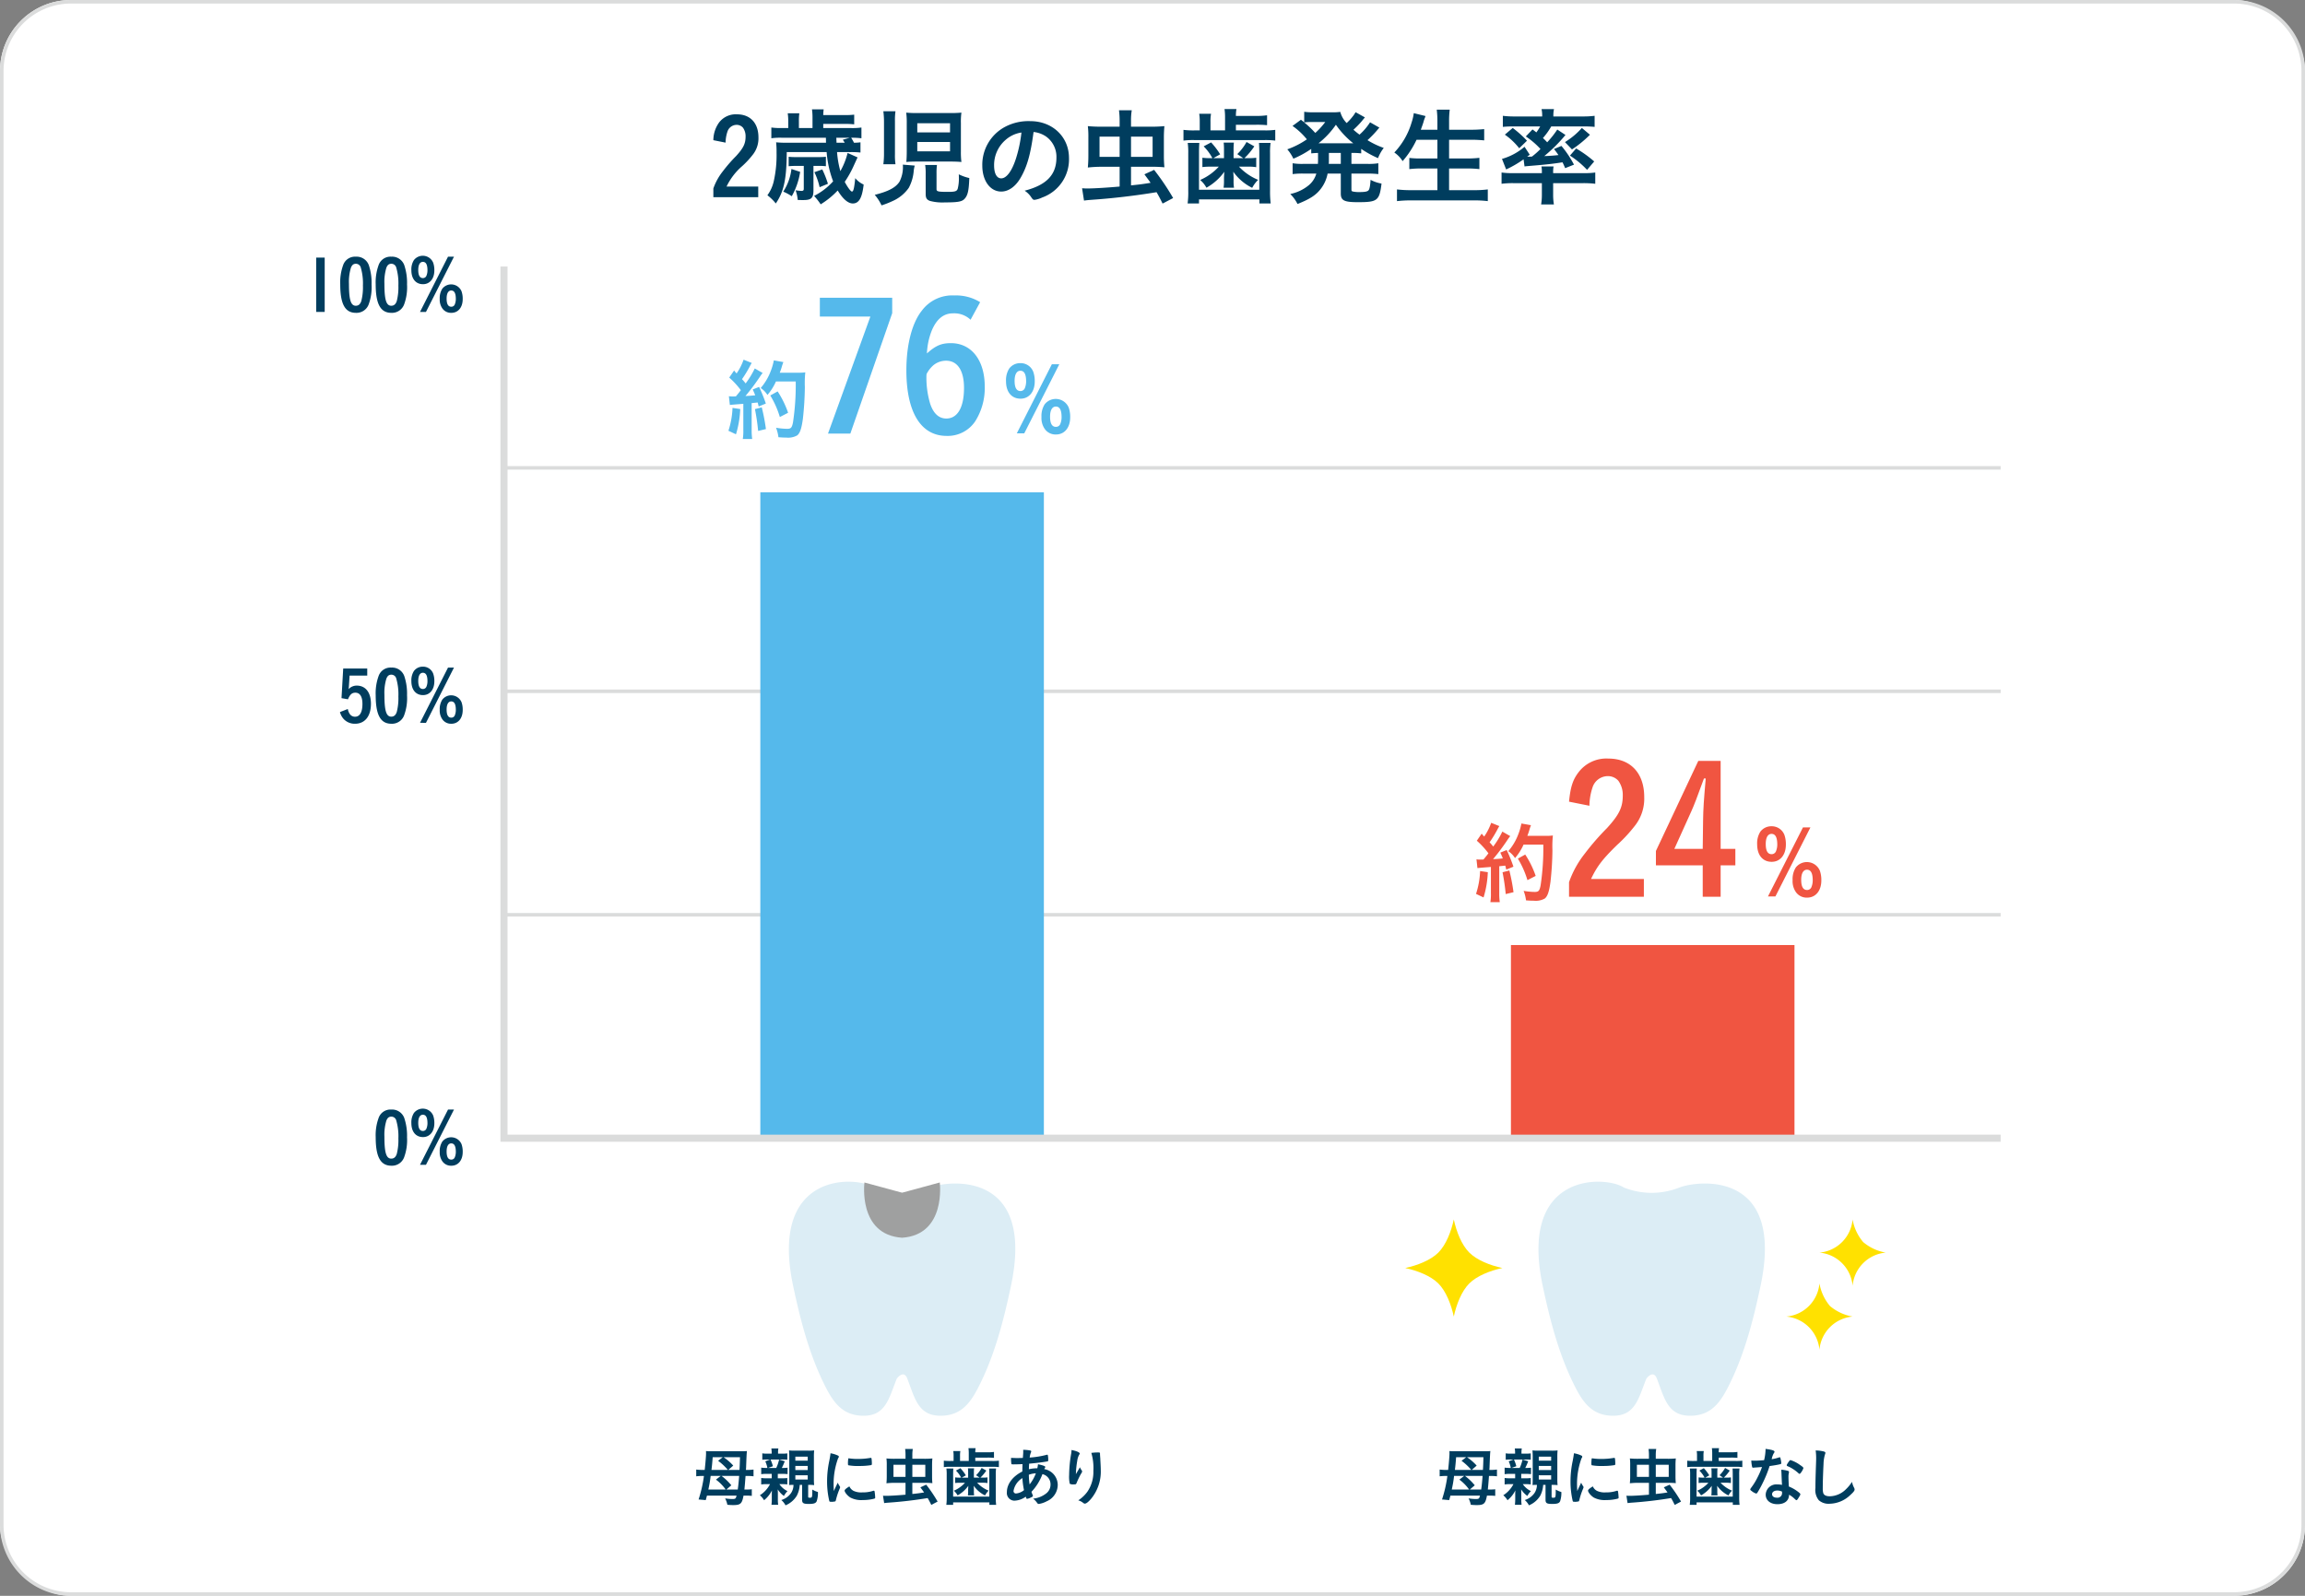 <svg xmlns="http://www.w3.org/2000/svg" viewBox="0 0 499.999 346.154">
  <rect x="0" y="0" width="499.999" height="346.154" fill="#808080" stroke="none"/>
  <g id="レイヤー_2" data-name="レイヤー 2">
    <g id="中身">
      <g>
        <g>
          <rect width="499.999" height="346.154" rx="15.385" style="fill: #fff"/>
          <path d="M484.614.769A14.632,14.632,0,0,1,499.23,15.385V330.77a14.632,14.632,0,0,1-14.615,14.615H15.385A14.632,14.632,0,0,1,.769,330.77V15.385A14.632,14.632,0,0,1,15.385.769h469.23m0-.769H15.385A15.43,15.43,0,0,0,0,15.385V330.77a15.43,15.43,0,0,0,15.385,15.384h469.23A15.43,15.43,0,0,0,499.999,330.77V15.385A15.43,15.43,0,0,0,484.614,0Z" style="fill: #dbdcdc"/>
        </g>
        <g>
          <g>
            <g>
              <path d="M196.815,299.052c1.719,4.484,2.439,8.475,8.039,8.013,4.264-.353,6.127-3.559,7.859-7.119,3.227-6.622,5.094-13.939,6.604-21.112,5.216-24.785-13.227-22.886-17.595-21.251a16.311,16.311,0,0,1-12.102,0c-3.894-2.56-22.81-3.534-17.593,21.251,1.512,7.173,3.379,14.49,6.604,21.112,1.734,3.56,3.594,6.766,7.857,7.119,5.604.462,6.244-3.563,8.041-8.013,0,0,1.492-2.068,2.285,0" style="fill: #dcedf5"/>
              <path d="M187.515,256.5l8.167,2.219,8.171-2.219s1.461,11.337-8.171,11.985c-9.632-.647-8.167-11.985-8.167-11.985" style="fill: #9fa0a0"/>
              <path d="M359.415,299.052c1.718,4.484,2.44,8.475,8.037,8.013,4.267-.353,6.127-3.559,7.863-7.119,3.225-6.622,5.09-13.939,6.602-21.112,5.221-24.785-13.226-22.886-17.594-21.251a16.314,16.314,0,0,1-12.104,0c-3.893-2.56-22.809-3.534-17.594,21.251,1.514,7.173,3.38,14.49,6.607,21.112,1.73,3.56,3.595,6.766,7.856,7.119,5.602.462,6.242-3.563,8.04-8.013,0,0,1.491-2.068,2.285,0" style="fill: #dcedf5"/>
              <rect x="109.325" y="198.044" width="324.658" height="0.769" style="fill: #dbdcdc"/>
              <rect x="109.325" y="149.57" width="324.658" height="0.769" style="fill: #dbdcdc"/>
              <rect x="109.325" y="101.102" width="324.658" height="0.769" style="fill: #dbdcdc"/>
              <rect x="164.929" y="106.789" width="61.506" height="140.108" style="fill: #55b9eb"/>
              <rect x="327.751" y="204.996" width="61.508" height="41.902" style="fill: #f05541"/>
              <polygon points="433.983 247.667 108.556 247.667 108.556 57.811 110.095 57.811 110.095 246.128 433.983 246.128 433.983 247.667" style="fill: #dbdcdc"/>
            </g>
            <g>
              <path d="M70.433,55.878V67.66H68.587V55.878Z" style="fill: #003d5e"/>
              <path d="M79.956,66.076A2.814,2.814,0,0,1,77.202,67.86c-2.353,0-3.398-1.907-3.398-6.198a10.898,10.898,0,0,1,.63-4.153,2.72,2.72,0,0,1,2.753-1.83,2.816,2.816,0,0,1,2.893,2.076,12.03,12.03,0,0,1,.521,3.953A10.775,10.775,0,0,1,79.956,66.076Zm-1.57-.815a12.068,12.068,0,0,0,.34-3.322,12.283,12.283,0,0,0-.478-3.953,1.094,1.094,0,0,0-1.046-.769c-.523,0-.83.246-1.076.846a10.45,10.45,0,0,0-.432,3.492c0,3.492.4,4.768,1.492,4.768Q78.062,66.322,78.386,65.26Z" style="fill: #003d5e"/>
              <path d="M87.647,66.076A2.813,2.813,0,0,1,84.894,67.86c-2.353,0-3.399-1.907-3.399-6.198a10.876,10.876,0,0,1,.631-4.153,2.721,2.721,0,0,1,2.754-1.83,2.813,2.813,0,0,1,2.891,2.076,12.022,12.022,0,0,1,.523,3.953A10.752,10.752,0,0,1,87.647,66.076ZM86.079,65.26a12.126,12.126,0,0,0,.338-3.322,12.261,12.261,0,0,0-.477-3.953,1.093,1.093,0,0,0-1.046-.769c-.522,0-.831.246-1.077.846a10.487,10.487,0,0,0-.43,3.492c0,3.492.399,4.768,1.492,4.768Q85.756,66.322,86.079,65.26Z" style="fill: #003d5e"/>
              <path d="M93.971,57.001a4.855,4.855,0,0,1,.246,1.661c0,1.784-.984,2.984-2.461,2.984-1.554,0-2.522-1.153-2.522-3.03a3.78,3.78,0,0,1,.554-2.199,2.439,2.439,0,0,1,4.184.585Zm-1.446,2.753a3.071,3.071,0,0,0,.201-1.092c0-1.261-.324-1.861-1-1.861-.631,0-1,.63-1,1.753,0,1.185.338,1.769,1.016,1.769A.813.813,0,0,0,92.524,59.754Zm5.953-4.076L92.401,67.66H91.11L97.184,55.678Zm1.645,7.537a4.853,4.853,0,0,1,.246,1.661c0,1.799-.984,2.984-2.461,2.984a2.278,2.278,0,0,1-1.938-.939,3.316,3.316,0,0,1-.584-2.092,3.781,3.781,0,0,1,.554-2.199,2.439,2.439,0,0,1,4.184.584Zm-1.446,2.753a3.069,3.069,0,0,0,.201-1.092c0-1.261-.324-1.861-1-1.861-.631,0-1,.63-1,1.753,0,1.185.338,1.769,1.016,1.769A.795.795,0,0,0,98.677,65.968Z" style="fill: #003d5e"/>
            </g>
            <g>
              <path d="M79.663,146.549h-3.83l-.123,1.907c-.015.308-.045.662-.092,1.031a2.388,2.388,0,0,1,1.754-.769c1.922,0,3.092,1.476,3.092,3.938,0,2.707-1.308,4.337-3.461,4.337a3.272,3.272,0,0,1-2.4-.969,3.602,3.602,0,0,1-.861-1.568l1.708-.662a2.644,2.644,0,0,0,.462,1.138,1.354,1.354,0,0,0,1.092.538c1.045,0,1.615-.969,1.615-2.784,0-1.584-.539-2.43-1.539-2.43-.738,0-1.168.4-1.6,1.431l-1.399-.246.369-6.43h5.213Z" style="fill: #003d5e"/>
              <path d="M87.647,155.209a2.811,2.811,0,0,1-2.752,1.784c-2.353,0-3.4-1.907-3.4-6.199a10.91,10.91,0,0,1,.631-4.152,2.721,2.721,0,0,1,2.754-1.831,2.812,2.812,0,0,1,2.891,2.077,11.967,11.967,0,0,1,.523,3.953A10.735,10.735,0,0,1,87.647,155.209Zm-1.568-.815a12.129,12.129,0,0,0,.338-3.322,12.263,12.263,0,0,0-.477-3.953,1.093,1.093,0,0,0-1.045-.769c-.523,0-.831.246-1.077.846a10.477,10.477,0,0,0-.431,3.491c0,3.491.4,4.768,1.492,4.768Q85.756,155.455,86.079,154.394Z" style="fill: #003d5e"/>
              <path d="M93.972,146.134a4.831,4.831,0,0,1,.246,1.661c0,1.784-.984,2.984-2.461,2.984-1.553,0-2.522-1.154-2.522-3.03a3.781,3.781,0,0,1,.554-2.2,2.37,2.37,0,0,1,1.922-.938A2.344,2.344,0,0,1,93.972,146.134Zm-1.445,2.753a3.064,3.064,0,0,0,.199-1.092c0-1.261-.322-1.861-1-1.861-.631,0-1,.631-1,1.754,0,1.184.34,1.768,1.016,1.768A.817.817,0,0,0,92.526,148.887Zm5.951-4.076-6.074,11.982H91.11l6.076-11.982Zm1.647,7.537a4.831,4.831,0,0,1,.246,1.661c0,1.8-.984,2.984-2.461,2.984a2.275,2.275,0,0,1-1.938-.938,3.312,3.312,0,0,1-.585-2.092,3.781,3.781,0,0,1,.554-2.2,2.44,2.44,0,0,1,4.184.584Zm-1.445,2.753a3.066,3.066,0,0,0,.199-1.092c0-1.261-.322-1.861-1-1.861-.631,0-1,.631-1,1.754,0,1.184.34,1.768,1.016,1.768A.798.798,0,0,0,98.679,155.101Z" style="fill: #003d5e"/>
            </g>
            <g>
              <path d="M87.647,251.079a2.813,2.813,0,0,1-2.753,1.784c-2.353,0-3.399-1.907-3.399-6.198a10.876,10.876,0,0,1,.631-4.153,2.721,2.721,0,0,1,2.754-1.83,2.813,2.813,0,0,1,2.891,2.076,12.022,12.022,0,0,1,.523,3.953A10.752,10.752,0,0,1,87.647,251.079Zm-1.568-.815a12.126,12.126,0,0,0,.338-3.322,12.261,12.261,0,0,0-.477-3.953,1.093,1.093,0,0,0-1.046-.769c-.522,0-.831.246-1.077.846a10.487,10.487,0,0,0-.43,3.492c0,3.492.399,4.768,1.492,4.768Q85.756,251.326,86.079,250.264Z" style="fill: #003d5e"/>
              <path d="M93.972,242.005a4.879,4.879,0,0,1,.246,1.661c0,1.784-.984,2.984-2.461,2.984-1.555,0-2.523-1.153-2.523-3.03a3.78,3.78,0,0,1,.555-2.199,2.439,2.439,0,0,1,4.184.585Zm-1.446,2.753a3.071,3.071,0,0,0,.2-1.092c0-1.261-.323-1.861-1-1.861-.631,0-1,.63-1,1.753,0,1.185.338,1.769,1.016,1.769A.815.815,0,0,0,92.525,244.758Zm5.952-4.076-6.075,11.982H91.11l6.076-11.982Zm1.647,7.537a4.876,4.876,0,0,1,.246,1.661c0,1.799-.984,2.984-2.461,2.984a2.276,2.276,0,0,1-1.938-.939,3.316,3.316,0,0,1-.585-2.092,3.781,3.781,0,0,1,.555-2.199,2.439,2.439,0,0,1,4.184.585Zm-1.446,2.753a3.069,3.069,0,0,0,.2-1.092c0-1.261-.323-1.861-1-1.861-.631,0-1,.63-1,1.753,0,1.185.338,1.769,1.016,1.769A.796.796,0,0,0,98.678,250.972Z" style="fill: #003d5e"/>
            </g>
            <g>
              <path d="M162.083,323.1a6.129,6.129,0,0,0,.997-.056v1.44a8.009,8.009,0,0,0-1.065-.055H161.28c-.318,1.744-.65,2.048-2.214,2.048a12.046,12.046,0,0,1-1.287-.069,4.8,4.8,0,0,0-.484-1.37c.152.014.305.028.388.042a9.218,9.218,0,0,0,1.176.083c.665,0,.748-.069.914-.733h-6.422c-.097.373-.125.484-.263.969l-1.55-.139a28.369,28.369,0,0,0,1.162-5.106h-.207a11.004,11.004,0,0,0-1.467.083v-1.467a10.722,10.722,0,0,0,1.467.083h.373c.152-1.384.291-3.003.291-3.584,0-.055,0-.235-.014-.512a7.316,7.316,0,0,0,.927.042h6.74a12.108,12.108,0,0,0,1.218-.042c-.069.47-.098,1.231-.193,3.75a1.649,1.649,0,0,0-.028.346h.194a10.388,10.388,0,0,0,1.453-.083v1.467a10.673,10.673,0,0,0-1.453-.083h-.277c-.139,1.827-.139,1.827-.249,2.948Zm-7.93-2.948c-.027.235-.055.429-.068.553-.111.803-.181,1.232-.43,2.394h3.75a9.207,9.207,0,0,0-2.104-2.145l1.039-.803Zm.443-4.055c-.098,1.273-.139,1.702-.264,2.754H157.89a12.174,12.174,0,0,0-2.117-1.979l1.011-.775Zm1.924,4.055a11.797,11.797,0,0,1,2.117,2.034l-1.066.914h2.464c.124-.9.194-1.578.305-2.948Zm.442-4.055a11.252,11.252,0,0,1,2.09,1.813l-1.065.941h2.422c.055-.913.055-.913.11-2.754Z" style="fill: #003d5e"/>
              <path d="M168.72,320.664h.927a7.952,7.952,0,0,0,1.135-.055v1.384a7.404,7.404,0,0,0-1.052-.055h-.664a4.423,4.423,0,0,0,1.758,1.508,4.499,4.499,0,0,0-.775,1.052,5.139,5.139,0,0,1-1.342-1.426c.014.249.027.484.027.858v1.301a7.622,7.622,0,0,0,.068,1.176h-1.453a10.315,10.315,0,0,0,.07-1.135v-1.135c0-.277.014-.623.027-.844a6.265,6.265,0,0,1-1.703,2.131,4.377,4.377,0,0,0-.912-1.08,6.228,6.228,0,0,0,2.199-2.408h-.746a6.565,6.565,0,0,0-1.163.069v-1.412a6.417,6.417,0,0,0,1.163.069h1.12V319.71H166.27a6.24,6.24,0,0,0-1.148.069v-1.425a7.623,7.623,0,0,0,1.121.069h.222a6.552,6.552,0,0,0-.457-1.44l1.052-.388h-.803a5.575,5.575,0,0,0-.899.056v-1.398a5.909,5.909,0,0,0,1.121.069h.913v-.139a6.064,6.064,0,0,0-.069-.982h1.522a4.454,4.454,0,0,0-.069.969v.152h.858a8.537,8.537,0,0,0,1.148-.056v1.37a7.761,7.761,0,0,0-.899-.042h-2.74a8.239,8.239,0,0,1,.512,1.453l-1.051.374h1.785a8.032,8.032,0,0,0,.608-1.813l1.231.36a11.793,11.793,0,0,1-.637,1.453h.208a6.718,6.718,0,0,0,1.038-.056v1.398a8.34,8.34,0,0,0-1.135-.055H168.72Zm3.252,1.426a7.384,7.384,0,0,0-.803.042c.027-.333.041-.623.041-1.37v-4.816c0-.554-.027-1.052-.055-1.329a10.678,10.678,0,0,0,1.287.055h2.865a10.232,10.232,0,0,0,1.301-.055,12.991,12.991,0,0,0-.056,1.453v4.678a12.05,12.05,0,0,0,.056,1.398,10.295,10.295,0,0,0-1.232-.055h-.068v2.56c0,.18.082.235.318.235.566,0,.58-.042.58-1.771a5.333,5.333,0,0,0,1.219.526,5.616,5.616,0,0,1-.277,2.02c-.207.429-.637.567-1.702.567-1.177,0-1.453-.166-1.453-.899V322.09H173.48a5.86,5.86,0,0,1-.636,2.353,5.189,5.189,0,0,1-2.45,2.09,3.731,3.731,0,0,0-.913-1.148,3.986,3.986,0,0,0,2.118-1.522,3.192,3.192,0,0,0,.525-1.772Zm.554-5.246H175.21v-.872h-2.684Zm0,2.035H175.21V317.98h-2.684Zm0,2.048H175.21v-.913h-2.684Z" style="fill: #003d5e"/>
              <path d="M182.178,322.422a.343.343,0,0,1,.056.194c0,.097-.014.111-.139.415a14.942,14.942,0,0,0-.775,2.38c-.041.152-.082.235-.139.263a4.166,4.166,0,0,1-.691.097h-.055c-.07,0-.166-.014-.277-.014-.18,0-.222-.042-.277-.207a18.339,18.339,0,0,1-.471-4.152,21.183,21.183,0,0,1,.484-4.54c.139-.748.209-1.163.264-1.619a6.343,6.343,0,0,1,1.494.443c.236.097.305.166.305.304,0,.097-.014.139-.166.36a16.305,16.305,0,0,0-.969,5.646c0,.318.014.748.056,1.439.388-.872.526-1.135.845-1.813A4.161,4.161,0,0,0,182.178,322.422Zm3.003.982a3.895,3.895,0,0,0,1.897.318,7.022,7.022,0,0,0,2.27-.318.706.706,0,0,1,.193-.042c.098,0,.166.056.18.194a10.94,10.94,0,0,1,.125,1.301c0,.139-.041.18-.234.235a9.414,9.414,0,0,1-2.437.291,5.071,5.071,0,0,1-2.712-.54c-.609-.373-1.246-1.135-1.246-1.508,0-.194.291-.457,1.038-.913A1.951,1.951,0,0,0,185.181,323.405Zm-.969-7.058a12.19,12.19,0,0,0,1.869.124,15.543,15.543,0,0,0,2.685-.221.416.416,0,0,1,.124-.014c.098,0,.139.042.166.152a9.539,9.539,0,0,1,.07,1.121c0,.207-.042.277-.194.305a14.735,14.735,0,0,1-2.505.18,11.492,11.492,0,0,1-2.394-.152c-.068-.042-.097-.138-.097-.387a7.763,7.763,0,0,1,.069-1.038c.014-.056.055-.083.139-.083A.149.149,0,0,1,184.212,316.346Z" style="fill: #003d5e"/>
              <path d="M197.905,324.069c1.205-.124,1.412-.152,2.547-.332-.193-.291-.359-.498-.803-1.107l1.26-.581a30.91,30.91,0,0,1,2.477,3.667l-1.369.72c-.374-.748-.526-1.038-.789-1.481-2.671.443-5.564.789-8.332.982-.595.042-.816.069-1.107.111l-.248-1.605a7.619,7.619,0,0,0,.775.028c.802,0,2.573-.111,4.109-.249v-2.574h-2.338a16.797,16.797,0,0,0-1.8.097c.042-.443.069-.969.069-1.536v-2.38a10.559,10.559,0,0,0-.069-1.467,17.759,17.759,0,0,0,1.966.069h2.172v-.747a10.78,10.78,0,0,0-.082-1.384h1.66a7.961,7.961,0,0,0-.098,1.398v.733h2.423a17.363,17.363,0,0,0,1.923-.069c-.041.415-.068.941-.068,1.454v2.436c0,.554.027,1.024.068,1.467a17.802,17.802,0,0,0-1.854-.069h-2.492ZM193.81,317.73v2.63h2.615v-2.63Zm6.906,2.63v-2.63h-2.81v2.63Z" style="fill: #003d5e"/>
              <path d="M210.145,315.184a7.511,7.511,0,0,0-.068-1.052h1.55a5,5,0,0,0-.069.899h2.63a9.54,9.54,0,0,0,1.425-.083v1.287a12.724,12.724,0,0,0-1.425-.055h-2.63v.733H215.28a9.468,9.468,0,0,0,1.398-.069v1.398a10.209,10.209,0,0,0-1.412-.069H206.16a9.806,9.806,0,0,0-1.425.069v-1.398a10.121,10.121,0,0,0,1.48.069h.637v-1.121a5.9,5.9,0,0,0-.069-1.038h1.536a5.588,5.588,0,0,0-.069,1.052v1.107h1.895Zm-3.349,3.363c-.027.415-.042.706-.042,1.314v4.775h7.848v-4.775c0-.581-.014-.927-.041-1.314h1.508a8.903,8.903,0,0,0-.068,1.342v4.885a13.054,13.054,0,0,0,.082,1.647h-1.467v-.526h-7.861v.526h-1.48a10.944,10.944,0,0,0,.084-1.647V319.89a8.967,8.967,0,0,0-.07-1.342Zm3.211.913a8.255,8.255,0,0,0-.042-.955h1.329a8.255,8.255,0,0,0-.042.955v1.066h1.26L211.737,320a6.996,6.996,0,0,0,1.205-1.578l1.01.567a8.948,8.948,0,0,1-1.287,1.536h.539a6.468,6.468,0,0,0,.997-.055v1.231a5.153,5.153,0,0,0-.927-.069H211.96a7.088,7.088,0,0,0,2.49,1.716,4.176,4.176,0,0,0-.775,1.038,6.475,6.475,0,0,1-2.463-2.103,1.434,1.434,0,0,1,.014.235c.014.194.027.443.027.499v.498a5.189,5.189,0,0,0,.056.858h-1.357a5.275,5.275,0,0,0,.056-.83v-.484c0-.042.014-.305.042-.761a7.139,7.139,0,0,1-2.326,2.076,3.556,3.556,0,0,0-.816-1.01,7.016,7.016,0,0,0,2.422-1.73h-1.176a7.673,7.673,0,0,0-.955.056V320.471a6.712,6.712,0,0,0,.996.055h.305a6.579,6.579,0,0,0-1.135-1.536l.969-.512a10.188,10.188,0,0,1,1.177,1.55l-.886.499h1.384Z" style="fill: #003d5e"/>
              <path d="M221.806,317.592c-.582.028-1.356.055-1.938.055-.43,0-.457-.014-.484-.138a8.752,8.752,0,0,1-.069-1.024v-.249c.65.028.899.042,1.315.042.347,0,.803-.014,1.245-.027.07-.831.084-1.052.084-1.356,0-.138,0-.222-.014-.401a7.537,7.537,0,0,1,1.577.152c.11.027.166.083.166.18a.71.71,0,0,1-.083.291,4.188,4.188,0,0,0-.249,1.052,19.688,19.688,0,0,0,3.737-.609.103.103,0,0,1,.068-.014c.069,0,.111.042.139.124a5.541,5.541,0,0,1,.083,1.01c0,.235-.028.291-.18.318-.817.166-2.505.373-3.958.498a.808.808,0,0,0-.014.221c-.014.263-.028.29-.042.983a7.758,7.758,0,0,1,1.827-.208,5.361,5.361,0,0,0,.139-.872c1.064.221,1.591.415,1.591.581,0,.055-.014.097-.124.277a.492.492,0,0,0-.098.194,3.505,3.505,0,0,1,2.92,3.432,3.913,3.913,0,0,1-2.38,3.543,5.333,5.333,0,0,1-1.702.581.384.384,0,0,1-.346-.166,4.311,4.311,0,0,0-.914-.982,5.455,5.455,0,0,0,2.824-1.121,2.407,2.407,0,0,0,.954-1.938,2.261,2.261,0,0,0-1.757-2.256,11.154,11.154,0,0,1-2.381,3.833c.083.263.152.416.249.665a.432.432,0,0,1,.069.207c0,.138-.125.221-.554.415a2.328,2.328,0,0,1-.706.235c-.125,0-.152-.042-.291-.471a4.395,4.395,0,0,1-2.504.872,1.664,1.664,0,0,1-1.592-1.868c0-1.73,1.26-3.418,3.35-4.457C221.778,318.478,221.792,317.869,221.806,317.592Zm-1.951,5.812a.513.513,0,0,0,.566.554,3.168,3.168,0,0,0,1.703-.72,16.999,16.999,0,0,1-.346-2.616A4.059,4.059,0,0,0,219.855,323.405Zm4.844-3.819a5.491,5.491,0,0,0-1.522.304,14.076,14.076,0,0,0,.166,2.103A8.804,8.804,0,0,0,224.698,319.585Z" style="fill: #003d5e"/>
              <path d="M233.589,319.405c.069-.111.069-.111.678-1.135a2.054,2.054,0,0,0,.332.609.63.63,0,0,1,.139.318c0,.083-.027.152-.359.692a18.623,18.623,0,0,0-.803,1.688c-.139.388-.193.415-.65.415a1.602,1.602,0,0,1-.872-.138,6.933,6.933,0,0,1-.139-1.882,28.319,28.319,0,0,1,.457-4.719,3.951,3.951,0,0,0,.056-.72c1.079.194,1.785.512,1.785.775,0,.069-.014.111-.111.235a3.551,3.551,0,0,0-.429,1.356,19.102,19.102,0,0,0-.29,2.878C233.506,319.557,233.506,319.557,233.589,319.405Zm5.024-4.041v.235c.014.056.014.167.027.318.015.222.015.222.042.567,0,.152,0,.152.028.664.041.665.068,1.329.068,1.661a9.276,9.276,0,0,1-2.117,6.325c-.554.651-1.038,1.024-1.314,1.024-.166,0-.18,0-.471-.222a2.857,2.857,0,0,0-.983-.484,7.422,7.422,0,0,0,2.006-1.91,7.574,7.574,0,0,0,1.273-4.484,11.471,11.471,0,0,0-.442-3.902,11.654,11.654,0,0,1,1.411-.097c.416,0,.471.028.471.263Z" style="fill: #003d5e"/>
            </g>
            <g>
              <path d="M323.348,323.1a6.136,6.136,0,0,0,.997-.056v1.44a8.024,8.024,0,0,0-1.066-.055h-.733c-.318,1.744-.65,2.048-2.214,2.048a12.034,12.034,0,0,1-1.287-.069,4.828,4.828,0,0,0-.484-1.37c.152.014.305.028.387.042a9.244,9.244,0,0,0,1.177.083c.665,0,.747-.069.913-.733h-6.422c-.096.373-.124.484-.262.969l-1.551-.139a28.182,28.182,0,0,0,1.162-5.106h-.207a11.013,11.013,0,0,0-1.467.083v-1.467a10.731,10.731,0,0,0,1.467.083h.373c.152-1.384.291-3.003.291-3.584,0-.055,0-.235-.014-.512a7.343,7.343,0,0,0,.928.042h6.74a12.087,12.087,0,0,0,1.217-.042c-.068.47-.097,1.231-.193,3.75a1.602,1.602,0,0,0-.027.346h.193a10.379,10.379,0,0,0,1.453-.083v1.467a10.655,10.655,0,0,0-1.453-.083h-.277c-.138,1.827-.138,1.827-.248,2.948Zm-7.931-2.948c-.027.235-.055.429-.068.553-.111.803-.18,1.232-.43,2.394h3.751a9.224,9.224,0,0,0-2.103-2.145l1.038-.803Zm.443-4.055c-.097,1.273-.139,1.702-.263,2.754h3.557a12.189,12.189,0,0,0-2.118-1.979l1.012-.775Zm1.924,4.055a11.797,11.797,0,0,1,2.117,2.034l-1.065.914H321.3c.124-.9.193-1.578.305-2.948Zm.443-4.055a11.253,11.253,0,0,1,2.09,1.813l-1.066.941h2.422c.056-.913.056-.913.111-2.754Z" style="fill: #003d5e"/>
              <path d="M329.983,320.664h.928a7.963,7.963,0,0,0,1.135-.055v1.384a7.421,7.421,0,0,0-1.053-.055h-.664a4.43,4.43,0,0,0,1.758,1.508,4.525,4.525,0,0,0-.775,1.052,5.151,5.151,0,0,1-1.342-1.426c.014.249.027.484.027.858v1.301a7.461,7.461,0,0,0,.069,1.176h-1.453a10.359,10.359,0,0,0,.069-1.135v-1.135c0-.277.014-.623.027-.844a6.263,6.263,0,0,1-1.702,2.131,4.381,4.381,0,0,0-.913-1.08,6.223,6.223,0,0,0,2.2-2.408h-.747a6.547,6.547,0,0,0-1.162.069v-1.412a6.412,6.412,0,0,0,1.162.069h1.121V319.71h-1.135a6.24,6.24,0,0,0-1.149.069v-1.425a7.605,7.605,0,0,0,1.121.069h.221a6.499,6.499,0,0,0-.457-1.44l1.053-.388h-.803a5.581,5.581,0,0,0-.9.056v-1.398a5.915,5.915,0,0,0,1.121.069h.914v-.139a5.932,5.932,0,0,0-.07-.982h1.524a4.436,4.436,0,0,0-.07.969v.152h.859a8.547,8.547,0,0,0,1.149-.056v1.37a7.782,7.782,0,0,0-.9-.042h-2.74a8.233,8.233,0,0,1,.513,1.453l-1.052.374h1.785a7.975,7.975,0,0,0,.609-1.813l1.232.36a12.104,12.104,0,0,1-.637,1.453h.208a6.705,6.705,0,0,0,1.037-.056v1.398a8.341,8.341,0,0,0-1.135-.055h-.982Zm3.252,1.426a7.383,7.383,0,0,0-.803.042c.028-.333.042-.623.042-1.37v-4.816c0-.554-.028-1.052-.056-1.329a10.699,10.699,0,0,0,1.287.055h2.865a10.219,10.219,0,0,0,1.301-.055,13.295,13.295,0,0,0-.055,1.453v4.678a12.332,12.332,0,0,0,.055,1.398,10.261,10.261,0,0,0-1.232-.055h-.068v2.56c0,.18.083.235.318.235.567,0,.581-.042.581-1.771a5.325,5.325,0,0,0,1.218.526,5.596,5.596,0,0,1-.277,2.02c-.207.429-.636.567-1.701.567-1.177,0-1.453-.166-1.453-.899V322.09h-.513a5.876,5.876,0,0,1-.636,2.353,5.185,5.185,0,0,1-2.45,2.09,3.732,3.732,0,0,0-.913-1.148,3.988,3.988,0,0,0,2.117-1.522,3.192,3.192,0,0,0,.525-1.772Zm.555-5.246h2.684v-.872H333.79Zm0,2.035h2.684V317.98H333.79Zm0,2.048h2.684v-.913H333.79Z" style="fill: #003d5e"/>
              <path d="M343.442,322.422a.349.349,0,0,1,.055.194c0,.097-.014.111-.139.415a15.033,15.033,0,0,0-.774,2.38c-.042.152-.083.235-.139.263a4.195,4.195,0,0,1-.692.097h-.055c-.069,0-.166-.014-.277-.014-.18,0-.221-.042-.276-.207a18.287,18.287,0,0,1-.471-4.152,21.12,21.12,0,0,1,.484-4.54c.139-.748.208-1.163.263-1.619a6.354,6.354,0,0,1,1.495.443c.235.097.305.166.305.304,0,.097-.015.139-.166.36a16.298,16.298,0,0,0-.97,5.646c0,.318.015.748.057,1.439.387-.872.525-1.135.844-1.813A4.174,4.174,0,0,0,343.442,322.422Zm3.003.982a3.89,3.89,0,0,0,1.895.318,7.018,7.018,0,0,0,2.269-.318.711.711,0,0,1,.194-.042c.097,0,.166.056.181.194a11.325,11.325,0,0,1,.124,1.301c0,.139-.042.18-.235.235a9.407,9.407,0,0,1-2.436.291,5.073,5.073,0,0,1-2.713-.54c-.609-.373-1.246-1.135-1.246-1.508,0-.194.291-.457,1.039-.913A1.948,1.948,0,0,0,346.445,323.405Zm-.969-7.058a12.178,12.178,0,0,0,1.868.124,15.555,15.555,0,0,0,2.686-.221.409.409,0,0,1,.124-.014c.097,0,.138.042.166.152a9.611,9.611,0,0,1,.069,1.121c0,.207-.041.277-.193.305a14.756,14.756,0,0,1-2.506.18,11.499,11.499,0,0,1-2.394-.152c-.068-.042-.096-.138-.096-.387a7.827,7.827,0,0,1,.068-1.038c.014-.056.056-.083.139-.083A.154.154,0,0,1,345.476,316.346Z" style="fill: #003d5e"/>
              <path d="M359.17,324.069c1.204-.124,1.411-.152,2.547-.332-.194-.291-.36-.498-.803-1.107l1.259-.581a30.919,30.919,0,0,1,2.478,3.667l-1.371.72c-.373-.748-.525-1.038-.789-1.481-2.67.443-5.562.789-8.331.982-.595.042-.816.069-1.107.111l-.249-1.605a7.619,7.619,0,0,0,.775.028c.803,0,2.574-.111,4.11-.249v-2.574h-2.339a16.781,16.781,0,0,0-1.799.097c.041-.443.068-.969.068-1.536v-2.38a10.837,10.837,0,0,0-.068-1.467,17.752,17.752,0,0,0,1.965.069h2.173v-.747a10.753,10.753,0,0,0-.083-1.384h1.66a8.059,8.059,0,0,0-.097,1.398v.733h2.423a17.383,17.383,0,0,0,1.923-.069c-.042.415-.069.941-.069,1.454v2.436c0,.554.027,1.024.069,1.467a17.822,17.822,0,0,0-1.855-.069H359.17Zm-4.097-6.339v2.63h2.616v-2.63Zm6.906,2.63v-2.63h-2.81v2.63Z" style="fill: #003d5e"/>
              <path d="M371.41,315.184a7.348,7.348,0,0,0-.069-1.052h1.551a4.998,4.998,0,0,0-.069.899h2.63a9.549,9.549,0,0,0,1.425-.083v1.287a12.734,12.734,0,0,0-1.425-.055h-2.63v.733h3.723a9.439,9.439,0,0,0,1.397-.069v1.398a10.194,10.194,0,0,0-1.411-.069h-9.106a9.83,9.83,0,0,0-1.426.069v-1.398a10.137,10.137,0,0,0,1.48.069h.637v-1.121a5.994,5.994,0,0,0-.068-1.038h1.535a5.599,5.599,0,0,0-.068,1.052v1.107H371.41Zm-3.349,3.363c-.027.415-.042.706-.042,1.314v4.775h7.847v-4.775c0-.581-.014-.927-.041-1.314h1.509a8.748,8.748,0,0,0-.069,1.342v4.885a12.855,12.855,0,0,0,.083,1.647H375.88v-.526h-7.86v.526h-1.481a10.815,10.815,0,0,0,.084-1.647V319.89a8.973,8.973,0,0,0-.069-1.342Zm3.211.913a8.232,8.232,0,0,0-.042-.955H372.56a8.259,8.259,0,0,0-.042.955v1.066h1.259L373.002,320a6.991,6.991,0,0,0,1.204-1.578l1.01.567a8.863,8.863,0,0,1-1.287,1.536h.54a6.487,6.487,0,0,0,.997-.055v1.231a5.165,5.165,0,0,0-.928-.069h-1.315a7.088,7.088,0,0,0,2.49,1.716,4.151,4.151,0,0,0-.774,1.038,6.485,6.485,0,0,1-2.464-2.103,1.445,1.445,0,0,1,.014.235c.015.194.028.443.028.499v.498a5.19,5.19,0,0,0,.056.858h-1.356a5.275,5.275,0,0,0,.056-.83v-.484c0-.042.014-.305.041-.761a7.136,7.136,0,0,1-2.325,2.076,3.592,3.592,0,0,0-.816-1.01,7.025,7.025,0,0,0,2.422-1.73H369.417a7.683,7.683,0,0,0-.955.056V320.471a6.716,6.716,0,0,0,.997.055h.305a6.609,6.609,0,0,0-1.136-1.536l.969-.512a10.211,10.211,0,0,1,1.178,1.55l-.887.499h1.385Z" style="fill: #003d5e"/>
              <path d="M380.994,318.312c-.249.014-.401.028-.567.042a1.482,1.482,0,0,1-.152.014c-.111,0-.166-.042-.207-.18a7.75,7.75,0,0,1-.181-1.37c.152.014.554.027,1.052.027.152,0,1.246-.069,1.73-.11a10.913,10.913,0,0,0,.318-2.45c1.425.194,1.938.36,1.938.623,0,.097-.014.124-.222.443a4.326,4.326,0,0,0-.388,1.177,9.854,9.854,0,0,0,1.551-.374.684.684,0,0,1,.207-.042c.097,0,.125.069.207.471a4.809,4.809,0,0,1,.111.789c0,.167-.041.194-.401.277-.471.111-1.273.25-2.132.36a25.122,25.122,0,0,1-1.494,3.682,20.357,20.357,0,0,1-1.135,2.062c-.111.166-.18.221-.277.221a2.833,2.833,0,0,1-1.01-.567c-.222-.152-.277-.221-.277-.318s.056-.18.235-.429a13.857,13.857,0,0,0,1.384-2.27,15.611,15.611,0,0,0,.928-2.173C381.672,318.256,381.63,318.27,380.994,318.312Zm4.554,7.972c-1.51,0-2.533-.831-2.533-2.062a2.313,2.313,0,0,1,2.491-2.228,5.927,5.927,0,0,1,1.052.097c-.056-.664-.056-.927-.111-2.214,0-.263-.027-.623-.055-1.066a6.397,6.397,0,0,1,1.508.263.22.22,0,0,1,.166.221,1.631,1.631,0,0,1-.027.222,3.364,3.364,0,0,0-.083.872c0,.512.042,1.384.083,2.062a8.358,8.358,0,0,1,2.076,1.204c.305.235.415.36.415.47,0,.139-.069.263-.456.886-.166.277-.291.401-.389.401-.082,0-.082,0-.47-.36a5.619,5.619,0,0,0-1.135-.83C388.08,325.509,387.139,326.284,385.548,326.284Zm-.028-2.962c-.665,0-1.121.318-1.121.803,0,.457.415.748,1.038.748a.992.992,0,0,0,1.121-1.107.694.694,0,0,0-.014-.221A2.371,2.371,0,0,0,385.52,323.322Zm5.177-3.93c-.167.235-.25.304-.347.304-.069,0-.124-.027-.222-.124a8.488,8.488,0,0,0-1.342-1.01,5.514,5.514,0,0,0-.941-.484c-.193-.083-.264-.138-.264-.249,0-.097.07-.222.277-.54.332-.484.415-.567.539-.567a7.093,7.093,0,0,1,2.022,1.024c.595.401.775.567.775.72A3.276,3.276,0,0,1,390.696,319.391Z" style="fill: #003d5e"/>
              <path d="M395.517,314.824c.347.097.443.166.443.318a.845.845,0,0,1-.083.332,7.871,7.871,0,0,0-.318,2.076c-.11,2.228-.166,3.958-.166,5.328a3.554,3.554,0,0,0,.11.997c.152.457.637.692,1.412.692a5.069,5.069,0,0,0,3.502-1.522,8.241,8.241,0,0,0,1.314-1.605,4.711,4.711,0,0,0,.498,1.356.832.832,0,0,1,.069.318c0,.249-.263.582-.955,1.204a6.654,6.654,0,0,1-4.483,1.868,3.176,3.176,0,0,1-2.326-.761,3.499,3.499,0,0,1-.733-2.644c0-1.08.014-1.91.124-5.135.014-.484.028-.775.028-.899a13.111,13.111,0,0,0-.098-2.118A7.904,7.904,0,0,1,395.517,314.824Z" style="fill: #003d5e"/>
            </g>
            <g>
              <path d="M160.57,88.728a21.551,21.551,0,0,1-.923,5.48l-1.635-.769a18.015,18.015,0,0,0,.885-4.96Zm-2.461-2.788a4.541,4.541,0,0,0,.788.058c.135,0,.308,0,.731-.019.596-.711.711-.865,1.076-1.346a18.008,18.008,0,0,0-2.518-2.73l1.057-1.538a7.356,7.356,0,0,0,.539.635,12.458,12.458,0,0,0,1.519-2.98l1.768.711a7.027,7.027,0,0,0-.385.673,25.598,25.598,0,0,1-1.73,2.846,9.411,9.411,0,0,1,.789.923,19.012,19.012,0,0,0,1.98-3.249l1.711.98a9.007,9.007,0,0,0-.615.846,47.392,47.392,0,0,1-3.115,4.153c1.096-.058,1.096-.058,2.115-.154-.173-.48-.27-.673-.538-1.268l1.384-.558a33.06,33.06,0,0,1,1.461,3.614l-1.557.635c-.096-.423-.135-.577-.211-.865-.365.038-.789.077-1.309.134v5.826a13.323,13.323,0,0,0,.115,1.961h-2.037a10.924,10.924,0,0,0,.115-1.98V87.594c-2.191.173-2.653.211-2.922.25Zm7.133,2.422a43.123,43.123,0,0,1,.903,4.71l-1.691.404a45.299,45.299,0,0,0-.692-4.729Zm3.076-5.614a11.609,11.609,0,0,1-1.846,2.922,5.095,5.095,0,0,0-1.462-1.5A12.05,12.05,0,0,0,167.185,80.5a12.907,12.907,0,0,0,.672-2.327l2.076.366c-.096.23-.096.249-.269.75a13.335,13.335,0,0,1-.518,1.558h4.018a9.664,9.664,0,0,0,1.52-.077,22.308,22.308,0,0,0-.097,3.211,68.271,68.271,0,0,1-.423,6.844c-.289,2.134-.635,3.134-1.23,3.615a3.973,3.973,0,0,1-2.365.48c-.538,0-.941-.019-1.711-.077a8.457,8.457,0,0,0-.519-2.057,15.644,15.644,0,0,0,2.404.231c.826,0,1.037-.231,1.268-1.365a54.159,54.159,0,0,0,.597-8.901Zm.846,7.71a19.679,19.679,0,0,0-2.076-4.672l1.596-.884a20.665,20.665,0,0,1,2.268,4.633Z" style="fill: #55b9eb"/>
              <path d="M193.536,64.588v3.347L184.457,94.054H179.61l9.193-25.388H177.841V64.588Z" style="fill: #55b9eb"/>
              <path d="M210.534,69.358a5.144,5.144,0,0,0-3.846-1.385c-2,0-3.501,1.231-4.539,3.654a15.002,15.002,0,0,0-1.078,5.039c1.885-1.692,3.116-2.231,5.193-2.231,4.463,0,7.348,3.693,7.348,9.424A13.544,13.544,0,0,1,211.535,91.4a7.182,7.182,0,0,1-6.193,3.154c-5.577,0-8.732-5.116-8.732-14.233,0-5.539,1.23-10.27,3.346-12.925a8.233,8.233,0,0,1,7.078-3.308,9.917,9.917,0,0,1,5.578,1.461ZM200.956,81.822a19.811,19.811,0,0,0,.809,5.731c.691,2.116,1.885,3.232,3.5,3.232,2.462,0,3.847-2.423,3.847-6.655,0-3.77-1.423-5.886-3.885-5.886a4.307,4.307,0,0,0-2.731.962,6.217,6.217,0,0,0-1.5,1.923A5.442,5.442,0,0,0,200.956,81.822Z" style="fill: #55b9eb"/>
              <path d="M224.145,80.673a6.024,6.024,0,0,1,.309,2.077c0,2.23-1.23,3.73-3.076,3.73-1.941,0-3.153-1.442-3.153-3.787a4.729,4.729,0,0,1,.692-2.749,2.961,2.961,0,0,1,2.402-1.173A2.929,2.929,0,0,1,224.145,80.673Zm-1.807,3.441a3.822,3.822,0,0,0,.25-1.365c0-1.577-.404-2.327-1.25-2.327-.788,0-1.25.788-1.25,2.192,0,1.48.424,2.211,1.27,2.211A1.019,1.019,0,0,0,222.339,84.114Zm7.441-5.095-7.595,14.977H220.57l7.595-14.977Zm2.058,9.421a6.075,6.075,0,0,1,.307,2.076c0,2.249-1.23,3.73-3.076,3.73a2.847,2.847,0,0,1-2.422-1.173,4.141,4.141,0,0,1-.731-2.615,4.731,4.731,0,0,1,.691-2.749,3.051,3.051,0,0,1,5.231.731Zm-1.808,3.441a3.846,3.846,0,0,0,.25-1.365c0-1.577-.403-2.326-1.249-2.326-.789,0-1.25.788-1.25,2.192,0,1.48.423,2.211,1.268,2.211A.996.996,0,0,0,230.029,91.882Z" style="fill: #55b9eb"/>
            </g>
            <g>
              <path d="M322.737,189.19a21.596,21.596,0,0,1-.924,5.48l-1.634-.769a18.058,18.058,0,0,0,.884-4.96Zm-2.461-2.788a4.53,4.53,0,0,0,.787.058c.135,0,.308,0,.73-.019.597-.711.712-.865,1.077-1.346a18.023,18.023,0,0,0-2.519-2.73l1.058-1.538a7.569,7.569,0,0,0,.538.635,12.468,12.468,0,0,0,1.52-2.98l1.768.711a6.86,6.86,0,0,0-.384.673,25.749,25.749,0,0,1-1.73,2.846,9.405,9.405,0,0,1,.788.923,19.003,19.003,0,0,0,1.98-3.249l1.711.98a9.385,9.385,0,0,0-.615.846,47.222,47.222,0,0,1-3.114,4.153c1.096-.058,1.096-.058,2.114-.154-.172-.48-.269-.673-.537-1.269l1.384-.558a33.062,33.062,0,0,1,1.461,3.614l-1.558.635c-.096-.423-.135-.577-.211-.865-.365.038-.789.077-1.308.134v5.826a13.198,13.198,0,0,0,.115,1.961h-2.038a10.922,10.922,0,0,0,.115-1.98V188.056c-2.191.173-2.652.211-2.922.25Zm7.133,2.422a43.091,43.091,0,0,1,.902,4.71l-1.691.404a45.27,45.27,0,0,0-.691-4.73Zm3.076-5.614a11.634,11.634,0,0,1-1.846,2.922,5.108,5.108,0,0,0-1.462-1.5,12.047,12.047,0,0,0,2.173-3.672,13.013,13.013,0,0,0,.673-2.327l2.076.366c-.097.231-.097.25-.269.75a13.317,13.317,0,0,1-.519,1.558h4.018a9.68,9.68,0,0,0,1.52-.077,22.958,22.958,0,0,0-.096,3.211,68.247,68.247,0,0,1-.424,6.844c-.288,2.134-.635,3.134-1.23,3.615a3.967,3.967,0,0,1-2.364.48c-.538,0-.942-.019-1.712-.077a8.499,8.499,0,0,0-.518-2.057,15.632,15.632,0,0,0,2.403.23c.826,0,1.038-.23,1.27-1.365a54.183,54.183,0,0,0,.596-8.901Zm.846,7.71a19.76,19.76,0,0,0-2.076-4.672l1.596-.884a20.7,20.7,0,0,1,2.268,4.633Z" style="fill: #f05541"/>
              <path d="M356.587,194.516H340.353v-3.154a21.334,21.334,0,0,1,3.386-6.155,54.499,54.499,0,0,1,4.847-5.578c2.654-2.923,3.424-4.5,3.424-7.078a5.25,5.25,0,0,0-.961-3.193,3.023,3.023,0,0,0-2.424-1,3.505,3.505,0,0,0-3.193,2.5,12.893,12.893,0,0,0-.654,3.924l-4.424-.885c.309-3.154.809-4.731,2.039-6.347a7.565,7.565,0,0,1,6.502-3.001c4.808,0,7.77,3.154,7.77,8.347a9.497,9.497,0,0,1-1.885,6.04,32.001,32.001,0,0,1-4,4.347c-3.116,3.039-4.348,4.616-5.655,7.386h11.464Z" style="fill: #f05541"/>
              <path d="M373.24,184.13h3.192v3.578H373.24v6.809h-3.886v-6.809H359.2v-3.116l9.193-19.541H373.24Zm-3.809-6.116c.038-2.616.153-4.308.577-9.155h-.385c-1.461,4.039-2.192,5.924-2.77,7.193L363.2,184.13h6.154Z" style="fill: #f05541"/>
              <path d="M387.083,181.135a6.075,6.075,0,0,1,.307,2.077c0,2.23-1.23,3.73-3.076,3.73-1.942,0-3.152-1.442-3.152-3.787a4.73,4.73,0,0,1,.691-2.75,2.962,2.962,0,0,1,2.403-1.173A2.932,2.932,0,0,1,387.083,181.135Zm-1.809,3.441a3.822,3.822,0,0,0,.25-1.365c0-1.577-.403-2.327-1.249-2.327-.788,0-1.25.788-1.25,2.192,0,1.48.423,2.211,1.268,2.211A1.018,1.018,0,0,0,385.274,184.576Zm7.441-5.095-7.595,14.977h-1.614l7.594-14.977Zm2.057,9.421a6.046,6.046,0,0,1,.309,2.076c0,2.25-1.23,3.73-3.076,3.73a2.848,2.848,0,0,1-2.424-1.173,4.141,4.141,0,0,1-.73-2.615,4.716,4.716,0,0,1,.693-2.75,3.049,3.049,0,0,1,5.229.731Zm-1.807,3.442a3.847,3.847,0,0,0,.25-1.365c0-1.577-.404-2.326-1.25-2.326-.789,0-1.25.788-1.25,2.192,0,1.48.424,2.211,1.27,2.211A.997.997,0,0,0,392.966,192.344Z" style="fill: #f05541"/>
            </g>
            <path d="M318.71,271.699c-1.658-1.655-2.793-4.547-3.353-7.181-.562,2.634-1.695,5.526-3.351,7.186-1.657,1.655-4.55,2.785-7.183,3.353,2.635.56,5.525,1.694,7.183,3.35,1.653,1.655,2.79,4.552,3.351,7.181.562-2.635,1.695-5.526,3.353-7.181,1.656-1.656,4.549-2.79,7.182-3.354-2.633-.563-5.525-1.693-7.182-3.353" style="fill: #ffe100"/>
            <path d="M404.155,269.422a10.327,10.327,0,0,1-2.291-4.904,7.907,7.907,0,0,1-7.191,7.194,7.923,7.923,0,0,1,7.193,7.195,7.923,7.923,0,0,1,7.191-7.195,10.314,10.314,0,0,1-4.902-2.29" style="fill: #ffe100"/>
            <path d="M396.96,283.302a10.356,10.356,0,0,1-2.287-4.909,7.913,7.913,0,0,1-7.195,7.194,7.926,7.926,0,0,1,7.195,7.195,7.92,7.92,0,0,1,7.19-7.195,10.368,10.368,0,0,1-4.902-2.285" style="fill: #ffe100"/>
          </g>
          <g>
            <path d="M164.477,42.773h-9.736V40.881a12.779,12.779,0,0,1,2.03-3.691,32.607,32.607,0,0,1,2.907-3.345c1.592-1.753,2.053-2.699,2.053-4.245a3.148,3.148,0,0,0-.576-1.915,1.813,1.813,0,0,0-1.453-.6,2.102,2.102,0,0,0-1.916,1.5,7.783,7.783,0,0,0-.393,2.353l-2.652-.53A6.624,6.624,0,0,1,155.964,26.6a4.536,4.536,0,0,1,3.898-1.8c2.885,0,4.661,1.892,4.661,5.006a5.703,5.703,0,0,1-1.13,3.623,19.17,19.17,0,0,1-2.4,2.607,13.571,13.571,0,0,0-3.391,4.43h6.875Z" style="fill: #003d5e"/>
            <path d="M181.575,32.99a20.653,20.653,0,0,0,.716,4.13,15.317,15.317,0,0,0,1.569-3.945l2.168.969c-.139.277-.139.277-.992,2.146a22.652,22.652,0,0,1-1.799,3.161c.669,1.246,1.314,2.1,1.568,2.1.323,0,.484-.669.715-2.907a4.974,4.974,0,0,0,1.823,1.384c-.323,2.884-1.015,4.107-2.353,4.107-1.039,0-2.17-.992-3.277-2.815a17.756,17.756,0,0,1-3.691,3,14.484,14.484,0,0,0-1.43-1.823,14.289,14.289,0,0,0,4.129-3.161,22.635,22.635,0,0,1-1.406-6.345h-8.652l-.024,1.407c-.115,4.822-.715,7.337-2.353,9.736a10.223,10.223,0,0,0-1.822-1.777,8.209,8.209,0,0,0,1.385-3.068,25.941,25.941,0,0,0,.6-6.229,19.118,19.118,0,0,0-.092-2.192,19.313,19.313,0,0,0,2.053.092h8.768l-.023-1.085h-9.621a14.168,14.168,0,0,0-2.215.115v-2.33a14.761,14.761,0,0,0,2.308.115h1.361V26.3a12.089,12.089,0,0,0-.116-1.73h2.516a12.327,12.327,0,0,0-.092,1.753v1.454h2.953v-2.33a12.144,12.144,0,0,0-.115-1.73h2.537a10.433,10.433,0,0,0-.092,1.246h4.637a17.236,17.236,0,0,0,2.076-.092v2.1a18.252,18.252,0,0,0-2.076-.093h-4.637v.9h6.021a14.64,14.64,0,0,0,2.261-.115v2.33a15.225,15.225,0,0,0-2.237-.115,8.314,8.314,0,0,1,.622,1.085,11.149,11.149,0,0,0,1.407-.092v2.215a18.276,18.276,0,0,0-2.146-.092Zm-8.005,4.291a15.461,15.461,0,0,1-1.823,5.283,9.981,9.981,0,0,0-1.846-.992,11.417,11.417,0,0,0,1.777-4.915ZM172.532,35.99a13.705,13.705,0,0,0-1.453.069V34.006a11.724,11.724,0,0,0,1.453.069h5.191a13.252,13.252,0,0,0,1.43-.069v2.053a10.2,10.2,0,0,0-1.338-.069h-1.361v5.26c0,1.73-.461,2.146-2.238,2.146-.299,0-.53,0-1.176-.023a7.84,7.84,0,0,0-.462-2.1,11.005,11.005,0,0,0,1.269.139c.369,0,.508-.115.508-.461V35.99Zm5.837.762a20.978,20.978,0,0,1,1.223,3.114l-1.8.738a14.876,14.876,0,0,0-1.131-3.253Zm4.868-5.791a6.121,6.121,0,0,0-.416-.646l1.523-.439h-2.93L181.46,30.96Z" style="fill: #003d5e"/>
            <path d="M198.423,35.92a9.253,9.253,0,0,0-.207.992,9.356,9.356,0,0,1-1.084,3.83,8.38,8.38,0,0,1-3.393,2.814,19.442,19.442,0,0,1-2.514.992,10.016,10.016,0,0,0-1.477-2.284c2.976-.738,4.568-1.592,5.375-2.861a6.917,6.917,0,0,0,.738-3.391,2.628,2.628,0,0,0-.024-.3Zm-6.806-.3a18.532,18.532,0,0,0,.139-2.515V26.507a18.756,18.756,0,0,0-.139-2.376h2.63a13.616,13.616,0,0,0-.115,2.146V33.452a13.231,13.231,0,0,0,.115,2.168Zm16.819-2.745a16.241,16.241,0,0,0,.115,2.261c-.785-.069-1.453-.092-2.538-.092h-6.897c-1.039,0-1.777.023-2.516.092.069-.761.092-1.407.092-2.376V26.807a16.855,16.855,0,0,0-.115-2.376,23.53,23.53,0,0,0,2.516.092h6.875a25.267,25.267,0,0,0,2.584-.092,13.786,13.786,0,0,0-.115,2.284Zm-9.459-4.153h7.106V26.738h-7.106Zm0,4.107h7.106v-2.03h-7.106Zm4.176,8.19c0,.531.322.6,2.584.6,1.43,0,1.822-.138,2.007-.669a9.132,9.132,0,0,0,.254-2.538c0-.046,0-.346-.022-.6a10.193,10.193,0,0,0,2.283.808c-.092,2.699-.322,3.737-1.016,4.499-.553.623-1.476.785-4.268.785a10.424,10.424,0,0,1-3.253-.323c-.692-.254-.923-.623-.923-1.5V37.72a11.353,11.353,0,0,0-.115-1.938h2.561a12.662,12.662,0,0,0-.092,1.846Z" style="fill: #003d5e"/>
            <path d="M221.386,38.574c-1.107,1.915-2.631,2.977-4.199,2.977-2.4,0-4.107-2.353-4.107-5.63a9.309,9.309,0,0,1,5.007-8.444,10.858,10.858,0,0,1,5.399-1.2c4.821,0,8.397,3.414,8.397,7.982a8.777,8.777,0,0,1-5.814,8.583,5.498,5.498,0,0,1-1.661.507c-.277,0-.393-.092-.691-.531a4.855,4.855,0,0,0-1.454-1.453c4.753-1.223,6.898-3.461,6.898-7.198a5.404,5.404,0,0,0-2.237-4.545A5.851,5.851,0,0,0,224.2,28.63C223.554,33.498,222.792,36.151,221.386,38.574Zm-3.322-8.167a7.173,7.173,0,0,0-2.424,5.468c0,1.776.578,2.814,1.547,2.814,1.152,0,2.33-1.592,3.207-4.337a29.093,29.093,0,0,0,1.176-5.606A6.653,6.653,0,0,0,218.064,30.407Z" style="fill: #003d5e"/>
            <path d="M245.339,40.212c2.007-.207,2.354-.254,4.244-.554-.322-.484-.6-.831-1.338-1.846l2.1-.969a51.858,51.858,0,0,1,4.13,6.114l-2.284,1.2c-.623-1.246-.877-1.73-1.314-2.469-4.453.738-9.275,1.315-13.889,1.638-.992.069-1.361.115-1.846.184l-.416-2.676a12.82,12.82,0,0,0,1.292.046c1.339,0,4.292-.185,6.853-.415V36.174h-3.899a28.114,28.114,0,0,0-2.999.162c.068-.738.115-1.615.115-2.561V29.806a18.236,18.236,0,0,0-.115-2.445,29.713,29.713,0,0,0,3.275.115H242.87V26.231a17.81,17.81,0,0,0-.139-2.308H245.5a13.227,13.227,0,0,0-.161,2.331v1.223h4.037a29.093,29.093,0,0,0,3.207-.115c-.069.692-.115,1.569-.115,2.422V33.844c0,.923.046,1.707.115,2.445a29.753,29.753,0,0,0-3.092-.115h-4.152Zm-6.83-10.567v4.384H242.87V29.645Zm11.514,4.384V29.645h-4.684v4.384Z" style="fill: #003d5e"/>
            <path d="M265.738,25.4a12.336,12.336,0,0,0-.115-1.753h2.584a8.402,8.402,0,0,0-.115,1.5h4.384a15.992,15.992,0,0,0,2.376-.139v2.146a21.169,21.169,0,0,0-2.376-.093h-4.384V28.284h6.206a15.766,15.766,0,0,0,2.33-.116v2.33a16.972,16.972,0,0,0-2.353-.116H259.094a16.326,16.326,0,0,0-2.376.116V28.168a16.912,16.912,0,0,0,2.469.116h1.06V26.415a9.931,9.931,0,0,0-.115-1.73h2.561a9.273,9.273,0,0,0-.115,1.753V28.284h3.161Zm-5.583,5.606c-.047.692-.069,1.177-.069,2.192v7.96H273.167V33.198c0-.969-.024-1.546-.068-2.192h2.514a14.736,14.736,0,0,0-.115,2.238v8.144a21.602,21.602,0,0,0,.139,2.746H273.19v-.877H260.086v.877h-2.469a18.189,18.189,0,0,0,.139-2.746V33.244a14.826,14.826,0,0,0-.116-2.238Zm5.353,1.523a13.896,13.896,0,0,0-.069-1.592h2.215a13.873,13.873,0,0,0-.069,1.592v1.776h2.1l-1.292-.876a11.635,11.635,0,0,0,2.008-2.63l1.684.946a14.876,14.876,0,0,1-2.146,2.561h.899a10.79,10.79,0,0,0,1.662-.092v2.053a8.582,8.582,0,0,0-1.547-.115h-2.191a11.838,11.838,0,0,0,4.152,2.861,6.909,6.909,0,0,0-1.291,1.73,10.809,10.809,0,0,1-4.107-3.507,2.329,2.329,0,0,1,.024.392c.023.323.046.738.046.831v.831a8.621,8.621,0,0,0,.093,1.43H265.415a8.762,8.762,0,0,0,.093-1.384v-.808c0-.069.022-.508.069-1.269a11.896,11.896,0,0,1-3.877,3.46,5.981,5.981,0,0,0-1.36-1.684,11.723,11.723,0,0,0,4.038-2.884H262.416a12.724,12.724,0,0,0-1.592.092v-2.03a11.161,11.161,0,0,0,1.661.092h.508a11.001,11.001,0,0,0-1.893-2.561l1.615-.854a16.941,16.941,0,0,1,1.961,2.584l-1.476.831h2.308Z" style="fill: #003d5e"/>
            <path d="M285.909,33.175c-.762.023-.924.046-1.477.092v-.969a20.894,20.894,0,0,1-3.877,2.123,8.758,8.758,0,0,0-1.314-2.03,17.946,17.946,0,0,0,4.244-2.168,15.195,15.195,0,0,0-3.113-2.907l1.822-1.338a8.617,8.617,0,0,1,.715.577V24.246a11.671,11.671,0,0,0,1.8.115h4.13a12.029,12.029,0,0,0,1.892-.092,5.516,5.516,0,0,0,1.384,2.422,10.936,10.936,0,0,0,1.293-1.407,4.667,4.667,0,0,0,.461-.646c.115-.185.115-.185.185-.3l2.03,1.13c-.115.115-.115.115-.854,1.015a21.98,21.98,0,0,1-1.639,1.661,16.748,16.748,0,0,0,1.315,1.062,12.52,12.52,0,0,0,2.284-2.676l2.03,1.153c-.115.115-.208.231-.601.692a23.159,23.159,0,0,1-1.983,2.03,17.992,17.992,0,0,0,3.53,1.684,8.432,8.432,0,0,0-1.246,2.215,21.951,21.951,0,0,1-3.646-2.007v.969a16.867,16.867,0,0,0-2.122-.092v2.376h3.506a12.657,12.657,0,0,0,2.33-.138v2.353a21.2,21.2,0,0,0-2.33-.115h-3.506v3.322c0,.439.023.508.346.577a5.83,5.83,0,0,0,1.315.115c1.178,0,1.754-.092,2.008-.346.254-.231.393-.9.484-2.307a7.837,7.837,0,0,0,2.377.808c-.462,3.714-.877,4.037-5.123,4.037-2.998,0-3.714-.369-3.714-1.892V37.651h-2.86a7.763,7.763,0,0,1-1.385,3.184c-1.084,1.476-2.422,2.33-5.145,3.414a8.267,8.267,0,0,0-1.568-2.169,9.21,9.21,0,0,0,4.083-1.961,5.133,5.133,0,0,0,1.569-2.469h-2.815a16.911,16.911,0,0,0-2.33.115v-2.353a12.81,12.81,0,0,0,2.33.138h3.161c0-.3.024-.438.024-.669Zm-1.686-6.714a12.988,12.988,0,0,0-1.314.092,21.626,21.626,0,0,1,2.399,2.284,15.73,15.73,0,0,0,2.169-2.377Zm9.322,4.614a18.771,18.771,0,0,1-3.762-4.015,18.368,18.368,0,0,1-3.76,4.015h7.521Zm-5.284,3.991c0,.162-.022.254-.022.484h2.607v-2.376h-2.584Z" style="fill: #003d5e"/>
            <path d="M307.278,30.314a19.613,19.613,0,0,1-3.023,4.637,6.341,6.341,0,0,0-1.799-1.869A16.041,16.041,0,0,0,306.194,26.6a10.736,10.736,0,0,0,.484-2.054l2.537.623a4.85,4.85,0,0,1-.207.577,7.206,7.206,0,0,0-.231.738c-.094.3-.185.6-.578,1.661h3.6V26.461a21.469,21.469,0,0,0-.139-2.676h2.814a20.036,20.036,0,0,0-.138,2.653v1.707h4.638a28.671,28.671,0,0,0,2.975-.138v2.445c-.946-.092-1.892-.138-2.931-.138h-4.683v4.061h3.829a22.012,22.012,0,0,0,2.746-.139v2.446a23.774,23.774,0,0,0-2.723-.139h-3.853V41.25h5.329a22.927,22.927,0,0,0,3.068-.162v2.538a24.251,24.251,0,0,0-2.999-.162H306.171a26.921,26.921,0,0,0-3.139.162V41.088a24.622,24.622,0,0,0,3.068.162H311.8V36.543h-3.414a22.37,22.37,0,0,0-2.677.139V34.259a20.299,20.299,0,0,0,2.653.116H311.8V30.314Z" style="fill: #003d5e"/>
            <path d="M328.302,39.727a19.422,19.422,0,0,0-2.584.138V37.42a16.21,16.21,0,0,0,2.377.138h6.367v-.162a6.229,6.229,0,0,0-.092-1.292h2.629a6.517,6.517,0,0,0-.092,1.292v.162h6.852a15.713,15.713,0,0,0,2.285-.138v2.445a21.159,21.159,0,0,0-2.607-.138h-6.529v2.468a12.498,12.498,0,0,0,.162,2.146H334.3a12.681,12.681,0,0,0,.162-2.146V39.727Zm4.13-11.651c.392.3.507.369.831.645a11.017,11.017,0,0,0,.83-1.292h-5.814a21.165,21.165,0,0,0-2.283.093V25.123a19.867,19.867,0,0,0,2.629.138H334.53v-.231a6.302,6.302,0,0,0-.138-1.361h2.699a6.296,6.296,0,0,0-.138,1.361v.231h6.298a20.023,20.023,0,0,0,2.653-.138v2.4a21.369,21.369,0,0,0-2.307-.093h-7.106a15.125,15.125,0,0,1-1.8,2.515,11.714,11.714,0,0,1,.923.923,20.352,20.352,0,0,0,2.192-2.769l1.775,1.176A33.323,33.323,0,0,1,334.97,33.867a2.665,2.665,0,0,1,.484-.023c.922-.046,1.822-.115,2.607-.207-.347-.508-.508-.715-.97-1.315l1.615-.669a22.705,22.705,0,0,1,2.722,4.061l-1.914.761c-.277-.669-.393-.899-.577-1.268-2.237.346-3.483.484-7.151.784-.462.046-.877.069-1.085.115l-.208-1.545a23.243,23.243,0,0,1-3.783,2.192l-.9-2.284a12.972,12.972,0,0,0,4.892-2.63l1.13,1.73-.553.415h.254c.045,0,.645,0,.783-.023a18.653,18.653,0,0,0,1.846-1.638,17.04,17.04,0,0,0-3.184-2.723Zm-4.292-.323a24.282,24.282,0,0,1,3.092,2.769L329.548,32.16a14.588,14.588,0,0,0-3.115-2.953ZM344.89,29.23a24.142,24.142,0,0,1-3.898,3.184l-1.523-1.592a16.259,16.259,0,0,0,3.669-3.068Zm-2.999,2.976a25.21,25.21,0,0,1,3.923,2.815l-1.547,1.822a19.901,19.901,0,0,0-3.714-3.091Z" style="fill: #003d5e"/>
          </g>
        </g>
      </g>
    </g>
  </g>
</svg>
